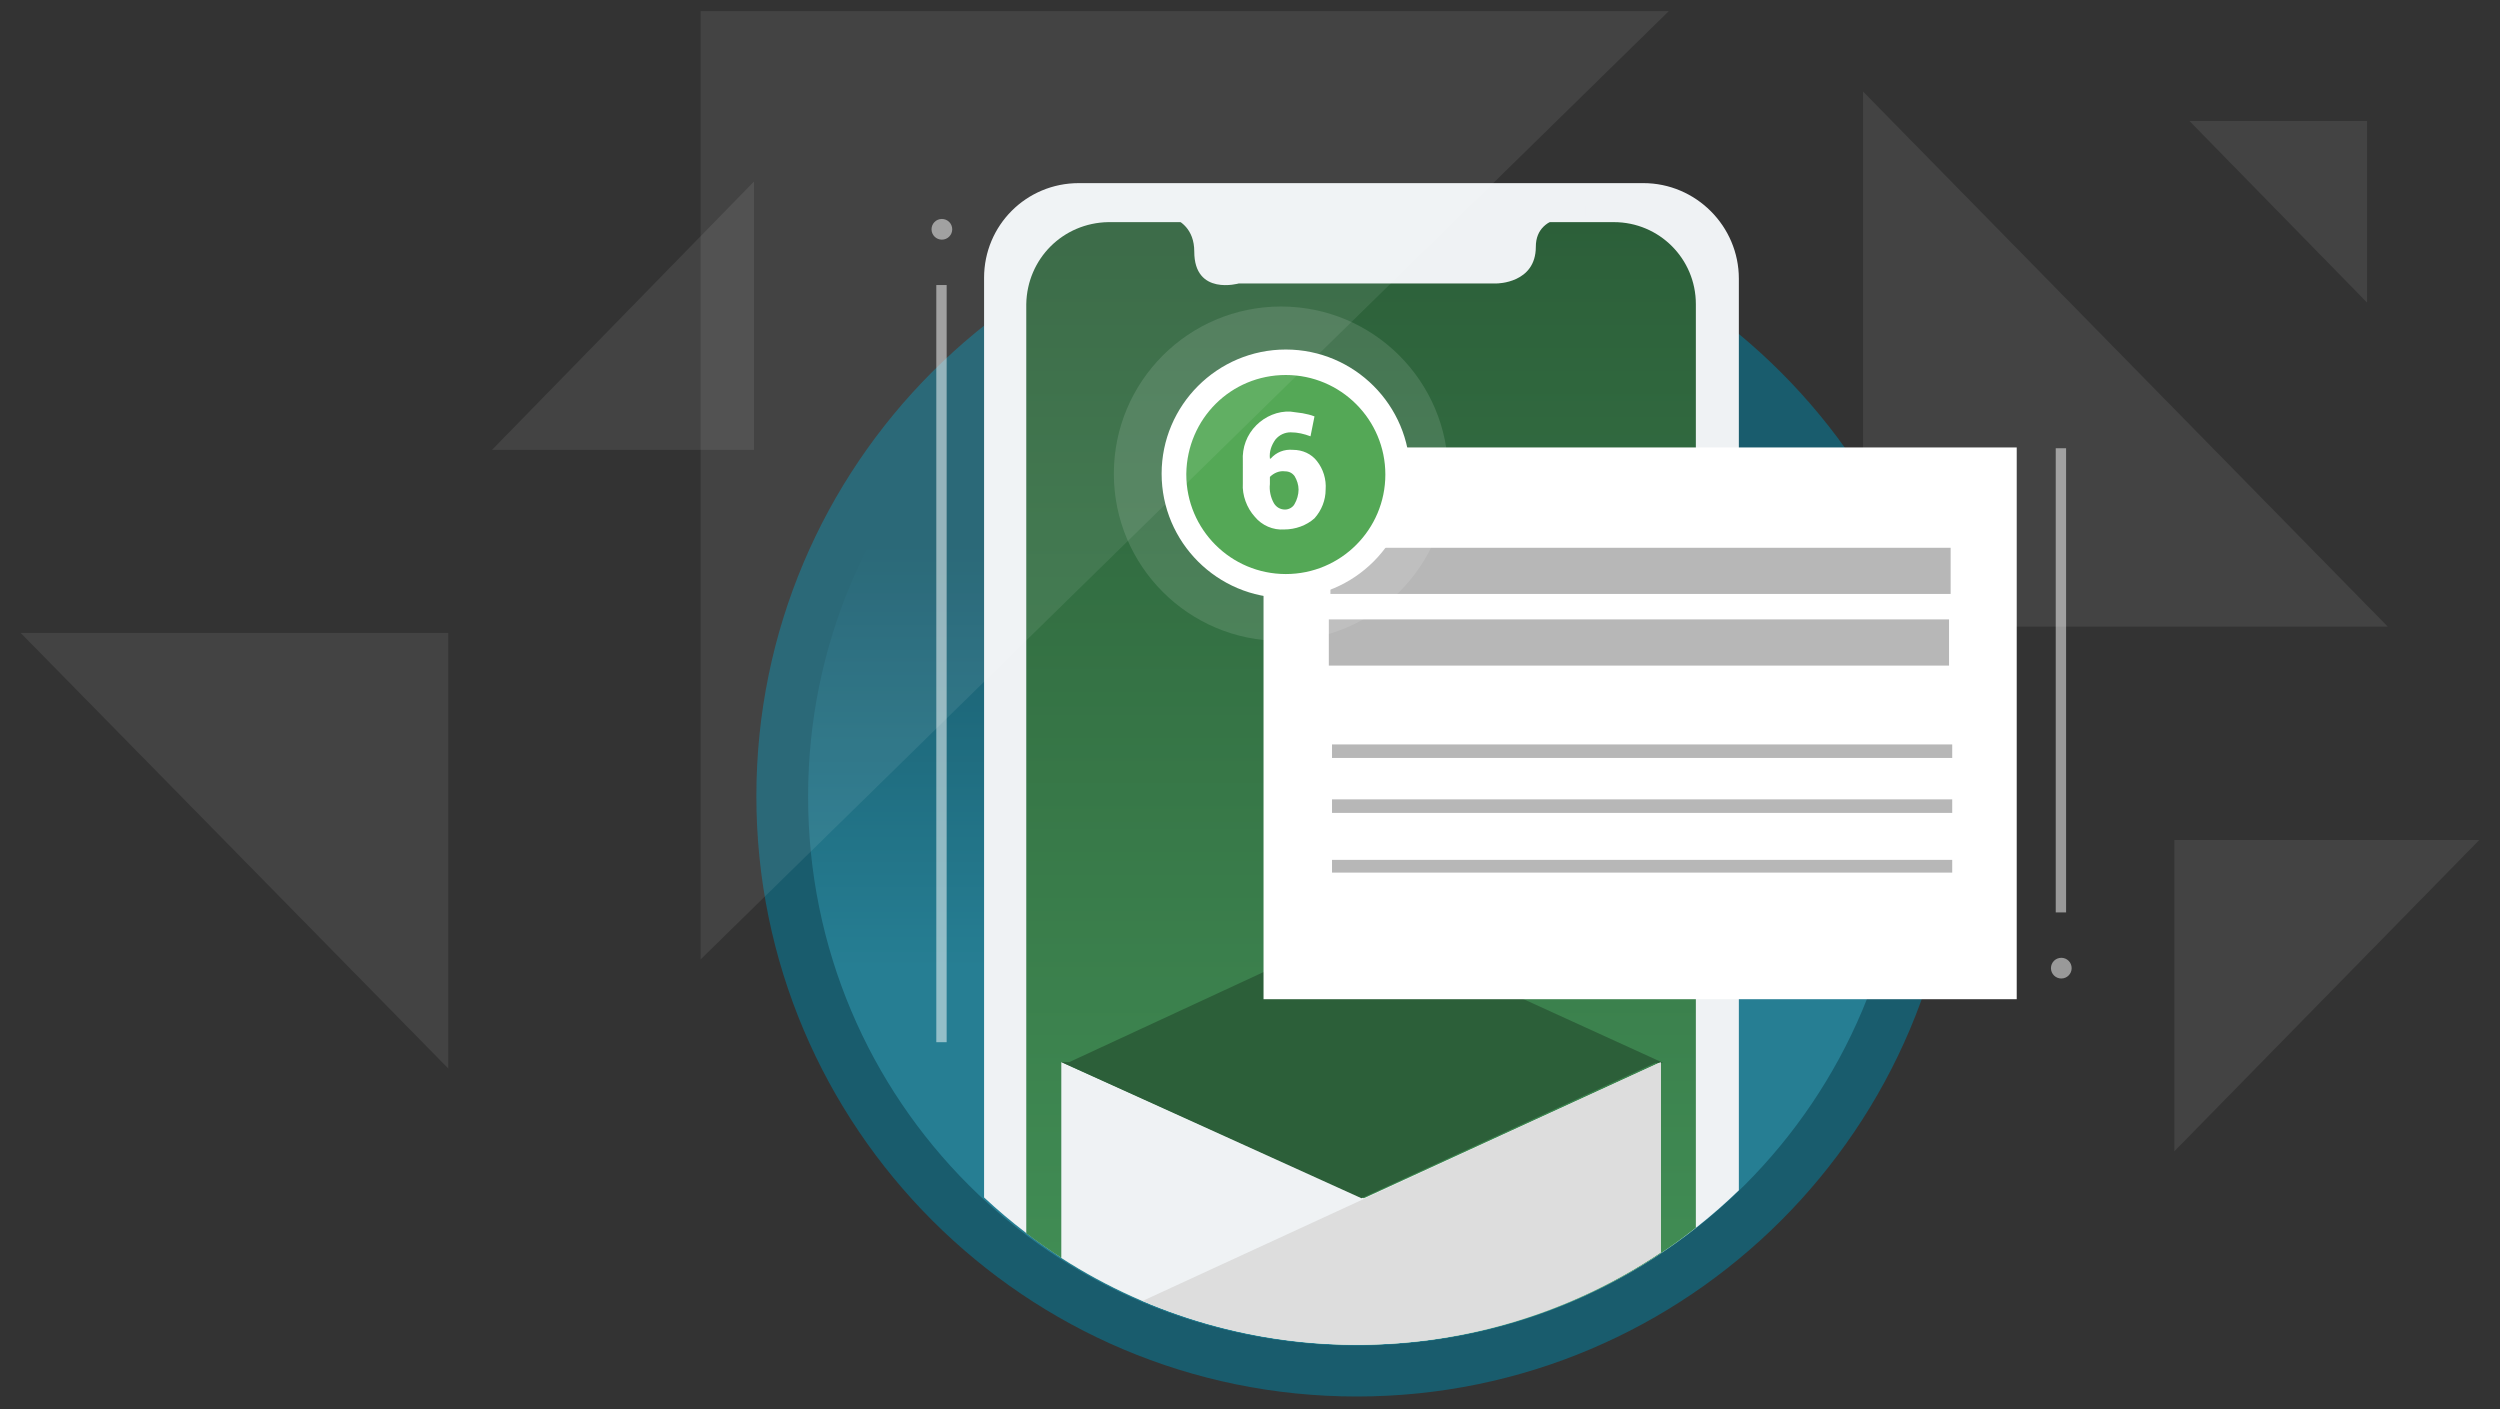 <?xml version="1.0" encoding="utf-8"?>
<!-- Generator: Adobe Illustrator 26.0.2, SVG Export Plug-In . SVG Version: 6.00 Build 0)  -->
<svg version="1.1" id="Layer_1" xmlns="http://www.w3.org/2000/svg" xmlns:xlink="http://www.w3.org/1999/xlink" x="0px" y="0px"
	 viewBox="0 0 314 177" style="enable-background:new 0 0 314 177;" xml:space="preserve">
<rect x="0" y="0" width="314" height="177" fill="#333333" stroke="none"/>
<style type="text/css">
	.st0{opacity:8.000000e-02;fill:#FFFFFF;enable-background:new    ;}
	.st1{fill:url(#SVGID_1_);}
	.st2{fill:#195C6D;}
	.st3{fill:#EFF2F4;}
	.st4{fill:url(#SVGID_00000031911546637713443020000011413355396573396126_);}
	.st5{fill:#2C5F39;}
	.st6{fill:#DDDDDD;}
	.st7{fill:#FFFFFF;}
	.st8{fill:#B7B7B7;}
	.st9{opacity:0.12;fill:#FFFFFF;enable-background:new    ;}
	.st10{fill:#54A856;}
	.st11{opacity:0.5;enable-background:new    ;}
	.st12{opacity:0.5;fill:#FFFFFF;enable-background:new    ;}
</style>
<g>
	<g>
		<polygon class="st0" points="299.9,78.7 234,78.7 234,11.5 		"/>
		<circle class="st0" cx="170.4" cy="100" r="68.8"/>
		
			<linearGradient id="SVGID_1_" gradientUnits="userSpaceOnUse" x1="170.378" y1="44.083" x2="170.378" y2="-100.117" gradientTransform="matrix(1 0 0 1 -7.833505e-02 128.017)">
			<stop  offset="0.35" style="stop-color:#267E93"/>
			<stop  offset="0.72" style="stop-color:#195C6D"/>
		</linearGradient>
		<circle class="st1" cx="170.3" cy="100" r="72.1"/>
		<path class="st2" d="M170.4,31.2c38.1,0,68.9,30.8,68.9,68.9S208.5,169,170.4,169s-68.9-30.8-68.9-68.9V100
			c0-38,30.8-68.8,68.8-68.8C170.3,31.2,170.4,31.2,170.4,31.2 M170.4,24.6C128.8,24.6,95,58.4,95,100s33.8,75.4,75.4,75.4
			s75.4-33.8,75.4-75.4C245.7,58.4,212,24.7,170.4,24.6z"/>
		<path class="st3" d="M206.4,23h-70.9c-6.6,0-11.9,5.3-11.9,11.9V35v115.4c26.8,25,68.5,24.6,94.8-0.9V35
			C218.4,28.4,213,23,206.4,23z"/>
		
			<linearGradient id="SVGID_00000165951732651671209640000010368936235374005922_" gradientUnits="userSpaceOnUse" x1="170.95" y1="40.9" x2="170.95" y2="-100.1" gradientTransform="matrix(1 0 0 1 0 128)">
			<stop  offset="0" style="stop-color:#429056"/>
			<stop  offset="1" style="stop-color:#2C5F39"/>
		</linearGradient>
		<path style="fill:url(#SVGID_00000165951732651671209640000010368936235374005922_);" d="M202.7,27.9h-63.5
			c-5.7,0.1-10.2,4.6-10.3,10.3v116.7c12,9.1,26.6,14,41.6,14c15.4,0,30.4-5.1,42.5-14.7v-116C213,32.5,208.4,27.9,202.7,27.9
			L202.7,27.9z"/>
		<path class="st3" d="M143.1,26.7c0,0,6.9-0.7,6.9,4.9s5.6,4,5.6,4H188c0,0,4.9,0,4.9-4.6s6.2-3.8,6.2-3.8v-1.4h-56
			C143.1,25.8,142.5,27.3,143.1,26.7z"/>
		<path class="st3" d="M133.3,133.4V158c23,14.8,52.6,14.5,75.3-0.7v-23.9l-37.3,17.1L133.3,133.4z"/>
		<polygon class="st5" points="208.9,133.5 171.2,116.3 134.3,133.4 133.3,133.4 171,150.5 207.9,133.5 		"/>
		<path class="st6" d="M170.4,168.9c13.6,0,26.9-4,38.2-11.6v-23.9l-65.1,30C152,167,161.2,168.9,170.4,168.9z"/>
		<rect x="158.7" y="56.2" class="st7" width="94.6" height="69.3"/>
		<rect x="165.7" y="67.3" class="st8" width="80.8" height="8.7"/>
		<path class="st7" d="M245,68.8v5.8h-77.9v-5.8H245 M247.9,65.9h-83.6v11.5h83.6V65.9z"/>
		<rect x="165.4" y="76.4" class="st8" width="80.8" height="8.7"/>
		<path class="st7" d="M244.8,77.8v5.8h-77.9v-5.8H244.8 M247.7,74.9H164v11.6h83.7V74.9L247.7,74.9z"/>
		<rect x="166.5" y="92.7" class="st8" width="79.5" height="3.2"/>
		<path class="st7" d="M245.2,93.5v1.7h-77.9v-1.7H245.2 M246.7,92h-81v4.7h81V92z"/>
		<rect x="166.5" y="99.6" class="st8" width="79.5" height="3.2"/>
		<path class="st7" d="M245.2,100.4v1.7h-77.9v-1.7H245.2 M246.7,98.9h-81v4.7h81V98.9z"/>
		<rect x="166.5" y="107.2" class="st8" width="79.5" height="3.2"/>
		<path class="st7" d="M245.2,108v1.6h-77.9V108H245.2 M246.7,106.4h-81v4.8h81V106.4z"/>
		<circle class="st9" cx="160.9" cy="59.5" r="21"/>
		<path class="st10" d="M161.5,73.6c-7.8,0.1-14.1-6.2-14.2-14s6.2-14.1,14-14.2s14.1,6.2,14.2,14v0.1
			C175.5,67.2,169.2,73.5,161.5,73.6z"/>
		<path class="st7" d="M161.5,47.1c6.9,0,12.5,5.6,12.5,12.5s-5.6,12.5-12.5,12.5S149,66.5,149,59.6v-0.1
			C149.1,52.6,154.6,47.1,161.5,47.1 M161.5,43.9c-8.6,0-15.6,7-15.6,15.6s7,15.6,15.6,15.6s15.6-7,15.6-15.6S170.1,43.9,161.5,43.9
			L161.5,43.9z"/>
		<path class="st7" d="M156.1,57.9L156.1,57.9c-0.1-1.7,0.5-3.3,1.7-4.5c1.1-1.1,2.7-1.8,4.3-1.7l1.5,0.2c0.5,0.1,1,0.2,1.5,0.4
			l-0.5,2.5c-0.8-0.3-1.6-0.5-2.5-0.5c-0.7,0-1.4,0.3-1.9,0.9c-0.5,0.7-0.8,1.5-0.7,2.4h0.1c0.7-0.8,1.7-1.2,2.8-1.1
			c1.2,0,2.3,0.5,3,1.4c0.8,1,1.2,2.3,1.1,3.6c0,1.3-0.5,2.6-1.4,3.6c-1,0.9-2.4,1.4-3.8,1.4c-1.4,0.1-2.8-0.5-3.7-1.6
			c-1-1.1-1.6-2.7-1.5-4.2L156.1,57.9z M162.6,63.3c0.3-0.5,0.5-1.2,0.5-1.8s-0.2-1.2-0.5-1.7c-0.3-0.4-0.7-0.6-1.2-0.6
			c-0.7-0.1-1.4,0.2-1.9,0.7v0.9c-0.1,0.8,0.1,1.7,0.5,2.4c0.3,0.5,0.8,0.8,1.4,0.8C161.9,64,162.4,63.7,162.6,63.3z"/>
		<polygon class="st0" points="88,120.5 88,1.4 209.6,1.4 		"/>
		<polygon class="st0" points="2.6,79.5 56.3,79.5 56.3,134.2 		"/>
		<polygon class="st0" points="311.4,105.5 273.1,105.5 273.1,144.6 		"/>
		<polygon class="st0" points="275,15.2 297.3,15.2 297.3,38 		"/>
		<polygon class="st0" points="61.8,56.5 94.7,56.5 94.7,22.8 		"/>
		<g class="st11">
			<rect x="258.2" y="56.3" class="st7" width="1.3" height="58.3"/>
		</g>
		<circle class="st12" cx="258.9" cy="121.6" r="1.3"/>
		<g class="st11">
			<rect x="117.6" y="35.8" class="st7" width="1.3" height="95.1"/>
		</g>
		<circle class="st12" cx="118.3" cy="28.8" r="1.3"/>
	</g>
</g>
</svg>
